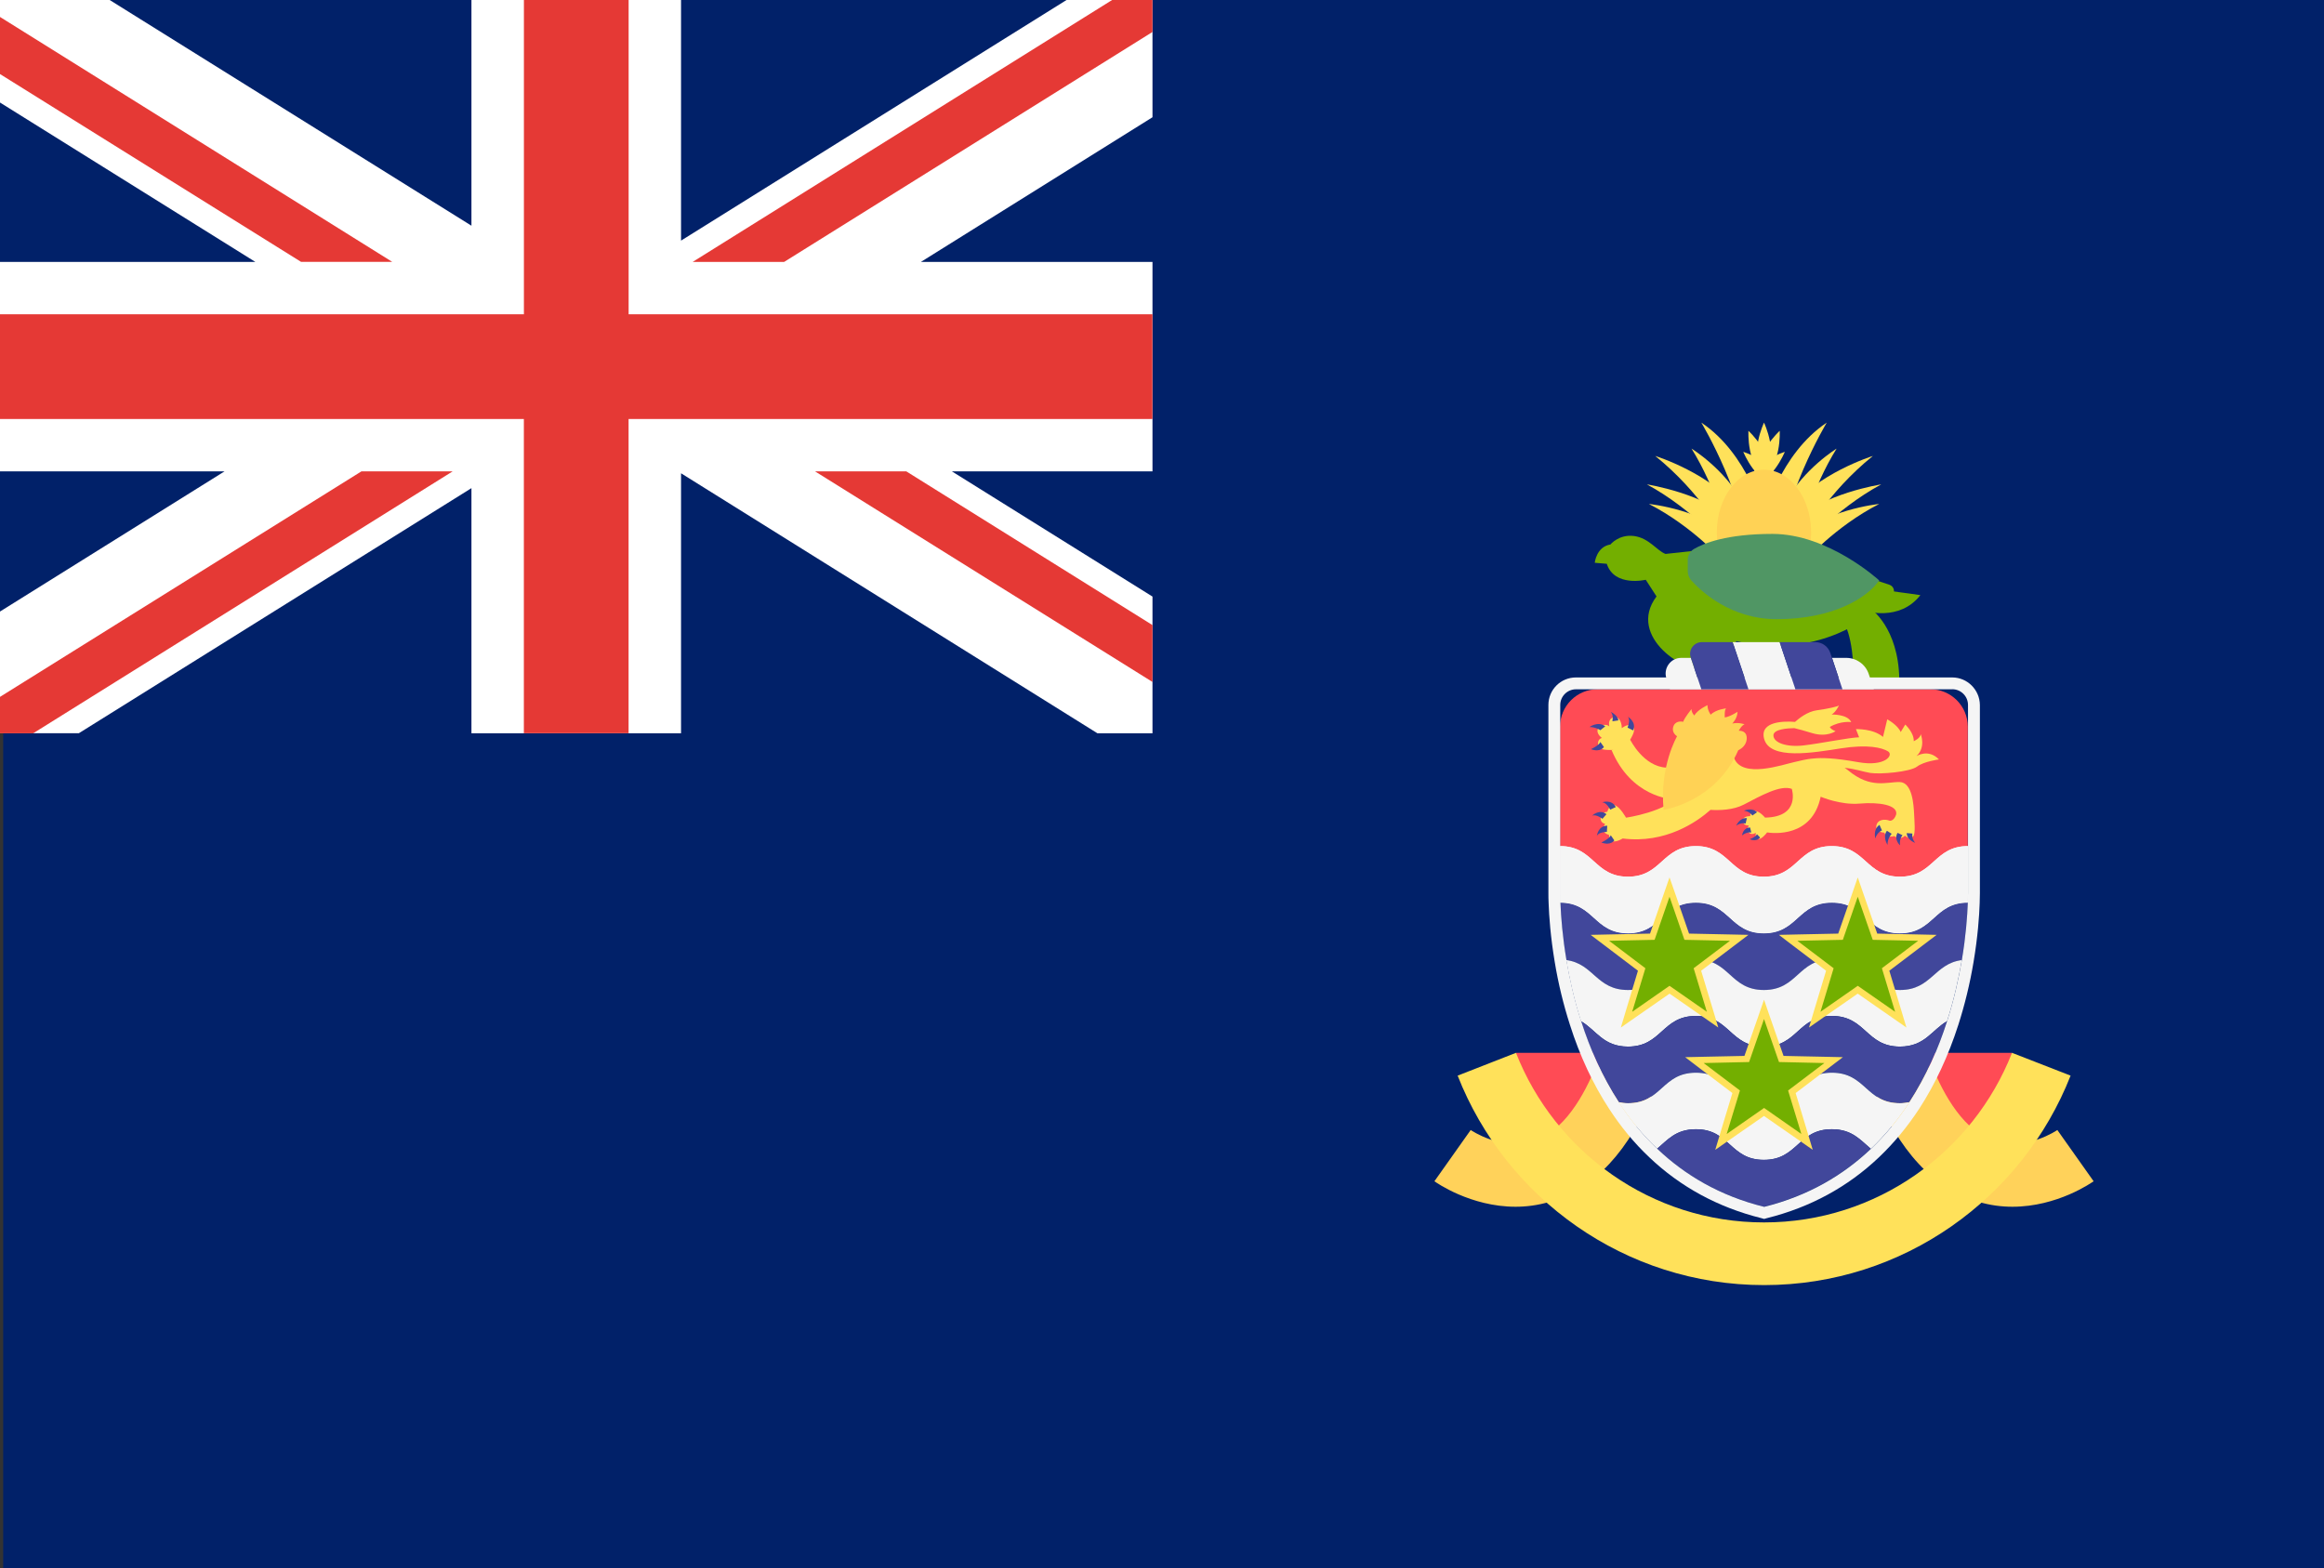 <?xml version="1.0" encoding="utf-8"?>
<!-- Generator: Adobe Illustrator 14.0.0, SVG Export Plug-In . SVG Version: 6.00 Build 43363)  -->
<!DOCTYPE svg PUBLIC "-//W3C//DTD SVG 1.1//EN" "http://www.w3.org/Graphics/SVG/1.1/DTD/svg11.dtd">
<svg version="1.1" id="Layer_1" xmlns="http://www.w3.org/2000/svg" xmlns:xlink="http://www.w3.org/1999/xlink" x="0px" y="0px"
	 width="45.938px" height="31px" viewBox="2 9.5 45.938 31" enable-background="new 2 9.5 45.938 31" xml:space="preserve">
<rect x="2" y="9.5" width="45.938" height="31" fill="#333333" stroke="none"/>
<rect x="2.063" y="9.5" fill="#012169" width="45.875" height="31"/>
<rect x="2" y="9.5" fill="#012169" width="22.781" height="14.497"/>
<path fill="#FFFFFF" d="M2,11.527l9.797,6.116l1.472-2.464L4.168,9.5H2V11.527z M24.781,9.5h-1.699l-9.097,5.679l1.473,2.464
	l9.323-5.825V9.5z M15.458,15.474l-1.473,2.46l9.708,6.063h1.088v-2.703L15.458,15.474z M2,21.59v2.406h1.558l9.711-6.063
	l-1.472-2.46L2,21.59z M24.781,14.678H2v4.141h22.781V14.678z M11.319,9.5v14.497h4.143V9.5H11.319z"/>
<path fill="#E53935" d="M9.144,18.819h1.803l-8.291,5.178H2v-0.72L9.144,18.819z M9.755,14.678L2,9.835v1.129l5.951,3.713h1.804
	V14.678z M18.111,18.819l6.67,4.163v-1.124l-4.866-3.039H18.111z M23.983,9.5l-8.291,5.178H17.5l7.281-4.546V9.5H23.983z
	 M14.426,9.5h-2.07v6.213H2v2.071h10.355v6.212h2.07v-6.212H24.78v-2.071H14.426V9.5z"/>
<g>
	<path fill="#FFE15A" d="M36.869,19.715c0,0-0.311-1.24-1.239-1.86c0,0,0.931,1.55,0.931,2.791L36.869,19.715z"/>
	<path fill="#FFE15A" d="M35.436,18.369c0,0,0.649,0.397,0.998,1.046l-0.28,0.649C36.152,20.064,35.92,19.144,35.436,18.369z"/>
	<path fill="#FFE15A" d="M34.719,18.514c0,0,1.124,0.349,1.656,1.075l-0.319,0.484C36.056,20.074,35.63,19.25,34.719,18.514z"/>
	<path fill="#FFE15A" d="M34.554,19.076c0,0,1.183,0.184,1.716,0.746l-0.137,0.534C36.133,20.355,35.482,19.58,34.554,19.076z"/>
	<path fill="#FFE15A" d="M34.593,19.463c0,0,1.144,0.117,1.666,0.717c0.523,0.6-0.192,0.417-0.192,0.417
		S35.464,19.909,34.593,19.463z"/>
	<path fill="#FFE15A" d="M36.869,19.715c0,0,0.31-1.24,1.24-1.86c0,0-0.932,1.55-0.932,2.791L36.869,19.715z"/>
	<path fill="#FFE15A" d="M38.304,18.369c0,0-0.649,0.397-0.998,1.046l0.281,0.649C37.587,20.064,37.819,19.144,38.304,18.369z"/>
	<path fill="#FFE15A" d="M39.021,18.514c0,0-1.125,0.349-1.657,1.075l0.319,0.484C37.684,20.074,38.109,19.25,39.021,18.514z"/>
	<path fill="#FFE15A" d="M39.186,19.076c0,0-1.183,0.184-1.716,0.746l0.136,0.534C37.605,20.355,38.255,19.58,39.186,19.076z"/>
	<path fill="#FFE15A" d="M39.146,19.463c0,0-1.144,0.117-1.666,0.717c-0.523,0.6,0.192,0.417,0.192,0.417
		S38.273,19.909,39.146,19.463z"/>
	<path fill="#FFE15A" d="M36.869,17.855c0,0-0.311,0.652,0,0.979C37.179,18.508,36.869,17.855,36.869,17.855z"/>
	<path fill="#FFE15A" d="M36.561,18.017c0,0-0.041,0.721,0.368,0.907C37.093,18.505,36.561,18.017,36.561,18.017z"/>
	<path fill="#FFE15A" d="M37.179,18.017c0,0,0.041,0.721-0.368,0.907C36.646,18.505,37.179,18.017,37.179,18.017z"/>
	<path fill="#FFE15A" d="M37.28,18.433c0,0-0.271,0.67-0.722,0.662C36.59,18.646,37.28,18.433,37.28,18.433z"/>
	<path fill="#FFE15A" d="M36.459,18.433c0,0,0.271,0.67,0.72,0.662C37.148,18.646,36.459,18.433,36.459,18.433z"/>
</g>
<ellipse fill="#FFD255" cx="36.868" cy="20.026" rx="0.932" ry="1.24"/>
<g>
	<path fill="#73AF00" d="M34.744,21.291l-0.213-0.329c0,0-0.62,0.148-0.77-0.316l-0.238-0.02c0,0,0.031-0.316,0.31-0.362
		c0,0,0.168-0.206,0.466-0.167c0.297,0.039,0.452,0.29,0.623,0.354s0.19,0.278,0.19,0.278l1.305,1.337c0,0-0.375,0.479-0.711,0.633
		C35.37,22.854,34.138,22.099,34.744,21.291z"/>
	<path fill="#73AF00" d="M38.98,21.537c0,0,0.543,0.367,0.563,1.385h-0.901c0,0,0.01-0.688-0.164-1.056L38.98,21.537z"/>
	<path fill="#73AF00" d="M38.865,21.576c0,0,0.679,0.223,1.095-0.311l-0.707-0.097L38.865,21.576z"/>
	<path fill="#73AF00" d="M38.661,20.83l0.688,0.231c0.088,0.03,0.117,0.138,0.058,0.206c-0.263,0.294-1.041,0.999-2.3,0.999
		c-1.637,0-2.061-1.03-2.079-1.107c-0.02-0.077-0.106-0.708-0.106-0.708l0.698-0.076L38.661,20.83z"/>
</g>
<g>
	<polygon fill="#FF4B55" points="31.966,30.314 33.77,30.314 32.839,32.117 31.909,30.877 	"/>
	<polygon fill="#FF4B55" points="41.771,30.314 39.97,30.314 40.898,32.117 41.829,30.877 	"/>
</g>
<g>
	<path fill="#FFD25A" d="M31.958,33.357c-0.89,0-1.57-0.479-1.604-0.504l0.717-1.013c0.006,0.005,0.606,0.412,1.219,0.228
		c0.621-0.188,1.027-0.918,1.26-1.5l1.151,0.461c-0.489,1.223-1.187,1.973-2.07,2.231C32.396,33.329,32.172,33.357,31.958,33.357z"
		/>
	<path fill="#FFD25A" d="M41.78,33.357c0.89,0,1.569-0.479,1.604-0.504l-0.717-1.013c-0.006,0.005-0.605,0.412-1.219,0.228
		c-0.62-0.188-1.027-0.918-1.26-1.5l-1.15,0.461c0.488,1.223,1.186,1.973,2.07,2.231C41.341,33.329,41.566,33.357,41.78,33.357z"/>
</g>
<path fill="#FF4B55" d="M40.898,26.846h-8.061v-2.979c0-0.409,0.332-0.741,0.742-0.741h6.577c0.409,0,0.741,0.332,0.741,0.741
	V26.846L40.898,26.846z"/>
<g>
	<path fill="#FFE15A" d="M35.038,25.296l-0.097-0.62c-0.456-0.02-0.717-0.552-0.717-0.552l-0.369,0.203
		C34.243,25.258,35.038,25.296,35.038,25.296z"/>
	<path fill="#FFE15A" d="M39.893,24.656c0.137-0.104,0.434-0.142,0.434-0.142c-0.213-0.22-0.445-0.065-0.445-0.065
		c0.193-0.18,0.084-0.438,0.084-0.438c0,0.084-0.137,0.142-0.137,0.142c0.007-0.168-0.168-0.329-0.168-0.329l-0.09,0.148
		c-0.06-0.142-0.266-0.251-0.266-0.251l-0.084,0.348c-0.193-0.168-0.535-0.154-0.535-0.154l0.063,0.161
		c-0.207,0.007-0.769,0.123-1.099,0.161c-0.329,0.039-0.595-0.051-0.595-0.199c0-0.125,0.288-0.141,0.413-0.143
		c0.088,0.02,0.198,0.052,0.354,0.099c0.291,0.087,0.461-0.039,0.461-0.039c-0.103-0.039-0.113-0.084-0.113-0.084
		c0.219-0.126,0.423-0.095,0.423-0.095c-0.072-0.16-0.388-0.15-0.388-0.15c0.082-0.044,0.146-0.18,0.146-0.18
		c-0.02,0.02-0.197,0.063-0.441,0.097c-0.184,0.024-0.357,0.165-0.428,0.229c-0.195-0.016-0.701-0.021-0.612,0.33
		c0.11,0.433,0.981,0.277,1.519,0.193c0.535-0.084,0.813-0.013,0.931,0.059c0.116,0.07-0.05,0.312-0.595,0.213
		c-0.471-0.085-0.729-0.088-0.873-0.072c-0.157,0.01-0.291,0.053-0.387,0.072c-0.213,0.045-1.033,0.336-1.189-0.084
		c-0.153-0.42-0.909,0.685-0.909,0.685l0.059,0.07l-0.201-0.048c-0.271,0.363-1.084,0.475-1.084,0.475s-0.12-0.218-0.224-0.246
		c-0.102-0.029-0.146,0.13-0.146,0.13s-0.121,0.006-0.131,0.116s0.088,0.121,0.088,0.121s-0.116,0.17,0.077,0.219
		c0,0-0.015,0.236,0.271,0.072c0.849,0.106,1.468-0.329,1.735-0.566c0.176,0.011,0.448,0.005,0.658-0.104
		c0.336-0.175,0.725-0.395,0.949-0.311c0,0,0.181,0.556-0.529,0.568c0,0-0.104-0.133-0.211-0.133c-0.046,0-0.093,0.055-0.079,0.104
		c0,0-0.122-0.007-0.145,0.066c-0.019,0.06,0.024,0.127,0.116,0.117c0,0-0.063,0.091,0,0.146c0.062,0.054,0.139,0,0.139,0
		s-0.033,0.112,0.044,0.124c0.063,0.01,0.152-0.098,0.177-0.131c0.114,0.018,0.891,0.107,1.059-0.706c0,0,0.387,0.168,0.768,0.136
		c0.381-0.033,0.756,0.025,0.725,0.212c-0.043,0.137-0.127,0.127-0.127,0.127c-0.09-0.037-0.243-0.033-0.266,0.1
		c-0.021,0.131,0.156,0.135,0.156,0.135c0.052,0.12,0.197,0.068,0.197,0.068c0.128,0.093,0.212-0.008,0.212-0.008
		c0.055,0.049,0.11,0.058,0.163,0.013c0.052-0.044,0.022-0.336,0.019-0.438c-0.009-0.175-0.032-0.628-0.284-0.635
		s-0.574,0.142-1.021-0.232c-0.023-0.02-0.046-0.032-0.069-0.049c0.211,0.02,0.362,0.077,0.508,0.101
		C39.169,24.812,39.757,24.76,39.893,24.656z"/>
	<path fill="#FFE15A" d="M33.855,24.327c0,0-0.123,0.003-0.184-0.015c-0.104-0.03-0.117-0.193-0.006-0.223
		c0,0-0.134-0.092-0.072-0.193c0.049-0.082,0.176-0.082,0.219-0.034c0,0-0.041-0.135,0.076-0.18c0.096-0.035,0.17,0.073,0.17,0.214
		c0,0,0.142-0.115,0.213-0.039c0.052,0.053,0.037,0.121-0.047,0.266C34.138,24.271,33.855,24.327,33.855,24.327z"/>
</g>
<g>
	<path fill="#41479B" d="M33.704,24.268c0,0-0.066,0.113-0.256,0.043c0,0,0.164-0.076,0.186-0.142L33.704,24.268z"/>
	<path fill="#41479B" d="M33.634,23.936c0,0-0.102-0.065-0.215-0.063c0,0,0.168-0.123,0.312-0.014L33.634,23.936z"/>
	<path fill="#41479B" d="M33.871,23.76c0,0,0.032-0.119-0.032-0.186c0,0,0.135,0.059,0.152,0.168L33.871,23.76z"/>
	<path fill="#41479B" d="M34.171,23.885c0,0,0.064-0.146,0.007-0.215c0,0,0.176,0.102,0.104,0.27L34.171,23.885z"/>
	<path fill="#41479B" d="M33.829,25.506c0,0-0.07-0.145-0.162-0.144c0,0,0.19-0.069,0.272,0.094L33.829,25.506z"/>
	<path fill="#41479B" d="M33.675,25.688c0,0-0.125-0.1-0.207-0.06c0,0,0.144-0.145,0.287-0.032L33.675,25.688z"/>
	<path fill="#41479B" d="M33.763,25.947c0,0-0.159-0.002-0.198,0.078c0,0,0.022-0.2,0.205-0.201L33.763,25.947z"/>
	<path fill="#41479B" d="M33.909,26.113c0,0-0.065,0.113-0.256,0.043c0,0,0.163-0.076,0.187-0.143L33.909,26.113z"/>
	<path fill="#41479B" d="M36.792,26.057c0,0-0.054,0.092-0.209,0.035c0,0,0.126-0.045,0.146-0.1L36.792,26.057z"/>
</g>
<path fill="#FFD255" d="M35.15,24.056c0,0-0.349,0.595-0.266,1.454c0,0,1.029-0.15,1.476-1.178c0,0,0.108-0.044,0.15-0.149
	c0.036-0.09,0.032-0.237-0.14-0.237c0,0,0.052-0.103,0.114-0.127c0,0-0.111-0.043-0.242-0.015c0,0,0.103-0.102,0.103-0.232
	c0,0-0.156,0.102-0.252,0.111c0,0-0.01-0.159,0.029-0.179c0,0-0.204,0.02-0.307,0.125c0,0-0.067-0.092-0.063-0.188
	c0,0-0.188,0.083-0.262,0.204c0,0-0.059-0.063-0.053-0.127c0,0-0.137,0.165-0.166,0.252c0,0-0.127-0.035-0.184,0.068
	C35.051,23.912,35.061,23.994,35.15,24.056z"/>
<g>
	<path fill="#41479B" d="M36.638,25.623c0,0-0.042-0.078-0.166-0.096c0,0,0.158-0.072,0.259,0.031L36.638,25.623z"/>
	<path fill="#41479B" d="M39.201,25.918c0,0-0.091,0.029-0.133,0.157c0,0-0.047-0.183,0.084-0.267L39.201,25.918z"/>
	<path fill="#41479B" d="M39.393,25.984c0,0-0.087,0.084-0.082,0.219c0,0-0.105-0.154-0.013-0.279L39.393,25.984z"/>
	<path fill="#41479B" d="M39.802,25.979c0,0-0.024,0.088,0.054,0.183c0,0-0.162-0.052-0.166-0.192L39.802,25.979z"/>
	<path fill="#41479B" d="M39.607,26.012c0,0-0.067,0.066-0.049,0.2c0,0-0.129-0.112-0.049-0.247L39.607,26.012z"/>
	<path fill="#41479B" d="M36.505,25.782c0,0-0.083-0.03-0.186,0.041c0,0,0.066-0.16,0.211-0.149L36.505,25.782z"/>
	<path fill="#41479B" d="M36.618,25.959c0,0-0.085-0.021-0.183,0.057c0,0,0.016-0.154,0.159-0.156L36.618,25.959z"/>
</g>
<path fill="#F5F5F5" d="M40.898,27.346c-0.672,0-0.672,0.606-1.344,0.606c-0.673,0-0.673-0.606-1.346-0.606
	c-0.672,0-0.672,0.606-1.344,0.606c-0.671,0-0.671-0.606-1.342-0.606c-0.672,0-0.672,0.606-1.344,0.606
	c-0.671,0-0.671-0.606-1.343-0.606v-1.119c0.672,0,0.672,0.605,1.343,0.605c0.672,0,0.672-0.605,1.344-0.605
	c0.671,0,0.671,0.605,1.342,0.605c0.672,0,0.672-0.605,1.344-0.605c0.673,0,0.673,0.605,1.346,0.605
	c0.672,0,0.672-0.605,1.344-0.605V27.346z"/>
<path fill="#41479B" d="M39.556,27.952c-0.673,0-0.673-0.606-1.346-0.606c-0.672,0-0.672,0.606-1.344,0.606
	c-0.671,0-0.671-0.606-1.343-0.606s-0.672,0.606-1.343,0.606c-0.67,0-0.672-0.604-1.339-0.606c0.01,0.27,0.04,0.666,0.119,1.135
	c0.545,0.071,0.594,0.593,1.22,0.593c0.671,0,0.671-0.607,1.343-0.607s0.672,0.607,1.343,0.607c0.672,0,0.672-0.607,1.344-0.607
	c0.673,0,0.673,0.607,1.346,0.607c0.625,0,0.677-0.521,1.223-0.593c0.079-0.469,0.108-0.865,0.118-1.135
	C40.229,27.35,40.227,27.952,39.556,27.952z"/>
<path fill="#F5F5F5" d="M39.556,29.072c-0.673,0-0.673-0.607-1.346-0.607c-0.672,0-0.672,0.607-1.344,0.607
	c-0.671,0-0.671-0.607-1.343-0.607s-0.672,0.607-1.343,0.607c-0.625,0-0.675-0.521-1.22-0.592c0.063,0.369,0.154,0.783,0.291,1.209
	c0.303,0.175,0.436,0.502,0.929,0.502c0.671,0,0.671-0.606,1.343-0.606s0.672,0.606,1.343,0.606c0.672,0,0.672-0.606,1.344-0.606
	c0.673,0,0.673,0.606,1.346,0.606c0.494,0,0.628-0.328,0.931-0.502c0.137-0.426,0.229-0.84,0.292-1.209
	C40.23,28.552,40.181,29.072,39.556,29.072z"/>
<path fill="#41479B" d="M39.556,30.191c-0.673,0-0.673-0.606-1.346-0.606c-0.672,0-0.672,0.606-1.344,0.606
	c-0.671,0-0.671-0.606-1.343-0.606s-0.672,0.606-1.343,0.606c-0.493,0-0.626-0.327-0.929-0.502c0.172,0.533,0.41,1.086,0.745,1.6
	c0.057,0.012,0.114,0.021,0.184,0.021c0.671,0,0.671-0.605,1.343-0.605s0.672,0.605,1.343,0.605c0.672,0,0.672-0.605,1.344-0.605
	c0.673,0,0.673,0.605,1.346,0.605c0.069,0,0.128-0.011,0.187-0.021c0.334-0.516,0.574-1.066,0.744-1.6
	C40.184,29.863,40.05,30.191,39.556,30.191z"/>
<path fill="#F5F5F5" d="M39.556,31.311c-0.673,0-0.673-0.604-1.346-0.604c-0.672,0-0.672,0.604-1.344,0.604
	c-0.671,0-0.671-0.604-1.343-0.604s-0.672,0.604-1.343,0.604c-0.068,0-0.127-0.01-0.184-0.021c0.212,0.328,0.464,0.64,0.761,0.92
	c0.205-0.173,0.368-0.385,0.766-0.385c0.672,0,0.672,0.606,1.343,0.606c0.672,0,0.672-0.606,1.344-0.606
	c0.399,0,0.563,0.213,0.771,0.387c0.297-0.282,0.549-0.594,0.762-0.922C39.684,31.301,39.625,31.311,39.556,31.311z"/>
<path fill="#41479B" d="M38.979,32.211c-0.207-0.174-0.369-0.387-0.77-0.387c-0.672,0-0.672,0.605-1.344,0.605
	c-0.671,0-0.671-0.605-1.342-0.605c-0.397,0-0.562,0.212-0.767,0.385c0.539,0.514,1.229,0.928,2.11,1.148
	C37.751,33.137,38.438,32.723,38.979,32.211z"/>
<g>
	<path fill="#F5F5F5" d="M38.21,26.227c-0.672,0-0.672,0.605-1.344,0.605c-0.671,0-0.671-0.605-1.343-0.605
		s-0.672,0.605-1.343,0.605s-0.671-0.605-1.343-0.605c0,0.383,0,0.715,0,0.931c0,0.053,0.002,0.116,0.004,0.188
		c0.667,0.004,0.669,0.606,1.339,0.606c0.671,0,0.671-0.606,1.343-0.606s0.672,0.606,1.343,0.606c0.672,0,0.672-0.606,1.344-0.606
		c0.673,0,0.673,0.606,1.346,0.606c0.671,0,0.673-0.604,1.341-0.606c0.002-0.072,0.004-0.137,0.004-0.188c0-0.216,0-0.548,0-0.931
		c-0.672,0-0.672,0.605-1.345,0.605S38.883,26.227,38.21,26.227z"/>
	<path fill="#F5F5F5" d="M40.59,23.126c0.171,0,0.311,0.139,0.311,0.31v2.791v0.619c0,0.118,0,0.227,0,0.312
		c0,0.053-0.002,0.116-0.004,0.188c-0.01,0.27-0.039,0.666-0.118,1.135c-0.063,0.369-0.155,0.783-0.292,1.209
		c-0.17,0.533-0.41,1.086-0.744,1.601c-0.213,0.328-0.465,0.64-0.762,0.922c-0.541,0.513-1.229,0.927-2.109,1.146
		c-0.883-0.219-1.571-0.633-2.111-1.146c-0.297-0.281-0.548-0.592-0.76-0.92c-0.335-0.516-0.574-1.066-0.745-1.6
		c-0.138-0.426-0.229-0.84-0.292-1.211c-0.079-0.467-0.109-0.864-0.119-1.133c-0.002-0.072-0.004-0.138-0.004-0.189
		c0-0.086,0-0.193,0-0.311v-0.619v-2.792c0-0.171,0.139-0.311,0.311-0.311H40.59 M40.59,22.893H33.15
		c-0.301,0-0.543,0.244-0.543,0.543v2.791v0.619v0.312c0,0.055,0,0.122,0.004,0.196c0.009,0.254,0.037,0.662,0.121,1.164
		c0.071,0.431,0.174,0.849,0.301,1.244c0.195,0.613,0.455,1.17,0.771,1.654c0.231,0.357,0.499,0.682,0.796,0.962
		c0.615,0.586,1.36,0.991,2.215,1.204l0.056,0.016l0.057-0.016c0.854-0.213,1.597-0.617,2.213-1.203
		c0.296-0.281,0.564-0.605,0.798-0.963c0.314-0.484,0.574-1.042,0.771-1.655c0.127-0.396,0.229-0.813,0.301-1.243
		c0.084-0.502,0.113-0.91,0.121-1.164c0.003-0.074,0.004-0.143,0.004-0.196v-0.312v-0.619v-2.791
		C41.132,23.137,40.889,22.893,40.59,22.893L40.59,22.893z"/>
</g>
<polygon fill="#73AF00" points="36.869,31.482 36.02,32.074 36.319,31.082 35.493,30.455 36.528,30.436 36.869,29.455 37.21,30.436 
	38.245,30.455 37.42,31.082 37.72,32.074 "/>
<path fill="#FFE15A" d="M36.869,29.646l0.296,0.85l0.897,0.02l-0.717,0.543l0.262,0.86l-0.737-0.515l-0.739,0.515l0.262-0.86
	l-0.718-0.543l0.899-0.02L36.869,29.646 M36.869,29.264l-0.118,0.342l-0.269,0.769l-0.811,0.017l-0.361,0.008l0.287,0.219
	l0.647,0.49l-0.235,0.776l-0.104,0.347l0.296-0.207l0.667-0.463l0.667,0.463l0.297,0.207l-0.104-0.347l-0.234-0.776l0.646-0.49
	l0.288-0.219l-0.361-0.008l-0.812-0.017l-0.268-0.769L36.869,29.264L36.869,29.264z"/>
<polygon fill="#73AF00" points="35.001,29.063 34.15,29.656 34.45,28.664 33.624,28.037 34.661,28.018 35.001,27.037 35.341,28.018 
	36.378,28.037 35.552,28.664 35.852,29.656 "/>
<path fill="#FFE15A" d="M35.001,27.229l0.295,0.851l0.9,0.019l-0.718,0.543l0.261,0.861l-0.738-0.514l-0.738,0.514l0.261-0.861
	l-0.717-0.543l0.899-0.019L35.001,27.229 M35.001,26.846l-0.119,0.342l-0.266,0.769l-0.813,0.017l-0.361,0.008l0.289,0.219
	l0.646,0.49l-0.234,0.776l-0.104,0.347l0.297-0.207l0.666-0.463l0.666,0.463l0.297,0.207l-0.104-0.347l-0.235-0.776l0.646-0.49
	l0.289-0.219l-0.361-0.008l-0.813-0.017l-0.266-0.769L35.001,26.846L35.001,26.846z"/>
<polygon fill="#73AF00" points="38.722,29.063 37.87,29.656 38.171,28.664 37.345,28.037 38.381,28.018 38.722,27.037 
	39.063,28.018 40.098,28.037 39.271,28.664 39.572,29.656 "/>
<g>
	<path fill="#FFE15A" d="M38.722,27.229l0.296,0.851l0.898,0.019l-0.717,0.543l0.261,0.861l-0.738-0.514l-0.737,0.514l0.26-0.861
		l-0.717-0.543l0.899-0.019L38.722,27.229 M38.722,26.846l-0.118,0.342l-0.268,0.769l-0.813,0.017l-0.36,0.008l0.287,0.219
		l0.646,0.49l-0.234,0.776l-0.104,0.347l0.296-0.207l0.667-0.463l0.666,0.463l0.297,0.207l-0.104-0.347l-0.234-0.776l0.646-0.49
		l0.289-0.219l-0.361-0.008l-0.813-0.017l-0.267-0.769L38.722,26.846L38.722,26.846z"/>
	<path fill="#FFE15A" d="M41.771,30.314c-0.77,1.959-2.674,3.353-4.902,3.353c-2.229,0-4.134-1.394-4.903-3.353l-1.153,0.451
		c0.95,2.42,3.305,4.141,6.058,4.141s5.106-1.721,6.058-4.141L41.771,30.314z"/>
</g>
<g>
	<polygon fill="#F5F5F5" points="37.489,23.126 36.561,23.126 36.249,22.195 37.179,22.195 	"/>
	<path fill="#F5F5F5" d="M39.04,23.126h-0.621l-0.206-0.62h0.282c0.202,0,0.381,0.129,0.444,0.319L39.04,23.126z"/>
	<path fill="#F5F5F5" d="M35.63,23.126h-0.621l-0.069-0.212c-0.066-0.201,0.082-0.408,0.293-0.408h0.19L35.63,23.126z"/>
</g>
<g>
	<path fill="#41479B" d="M38.419,23.126h-0.93l-0.312-0.931h0.707c0.135,0,0.252,0.086,0.295,0.213L38.419,23.126z"/>
	<path fill="#41479B" d="M36.561,23.126H35.63l-0.21-0.628c-0.05-0.148,0.063-0.303,0.218-0.303h0.611L36.561,23.126z"/>
</g>
<path fill="#509664" d="M39.146,20.975c-0.242,0.35-0.92,0.766-2.024,0.766c-0.91,0-1.495-0.549-1.69-0.766
	c-0.048-0.053-0.071-0.121-0.071-0.191v-0.212c0-0.091,0.047-0.174,0.125-0.22c0.196-0.114,0.651-0.297,1.551-0.297
	C38.146,20.055,39.146,20.975,39.146,20.975z"/>
</svg>

